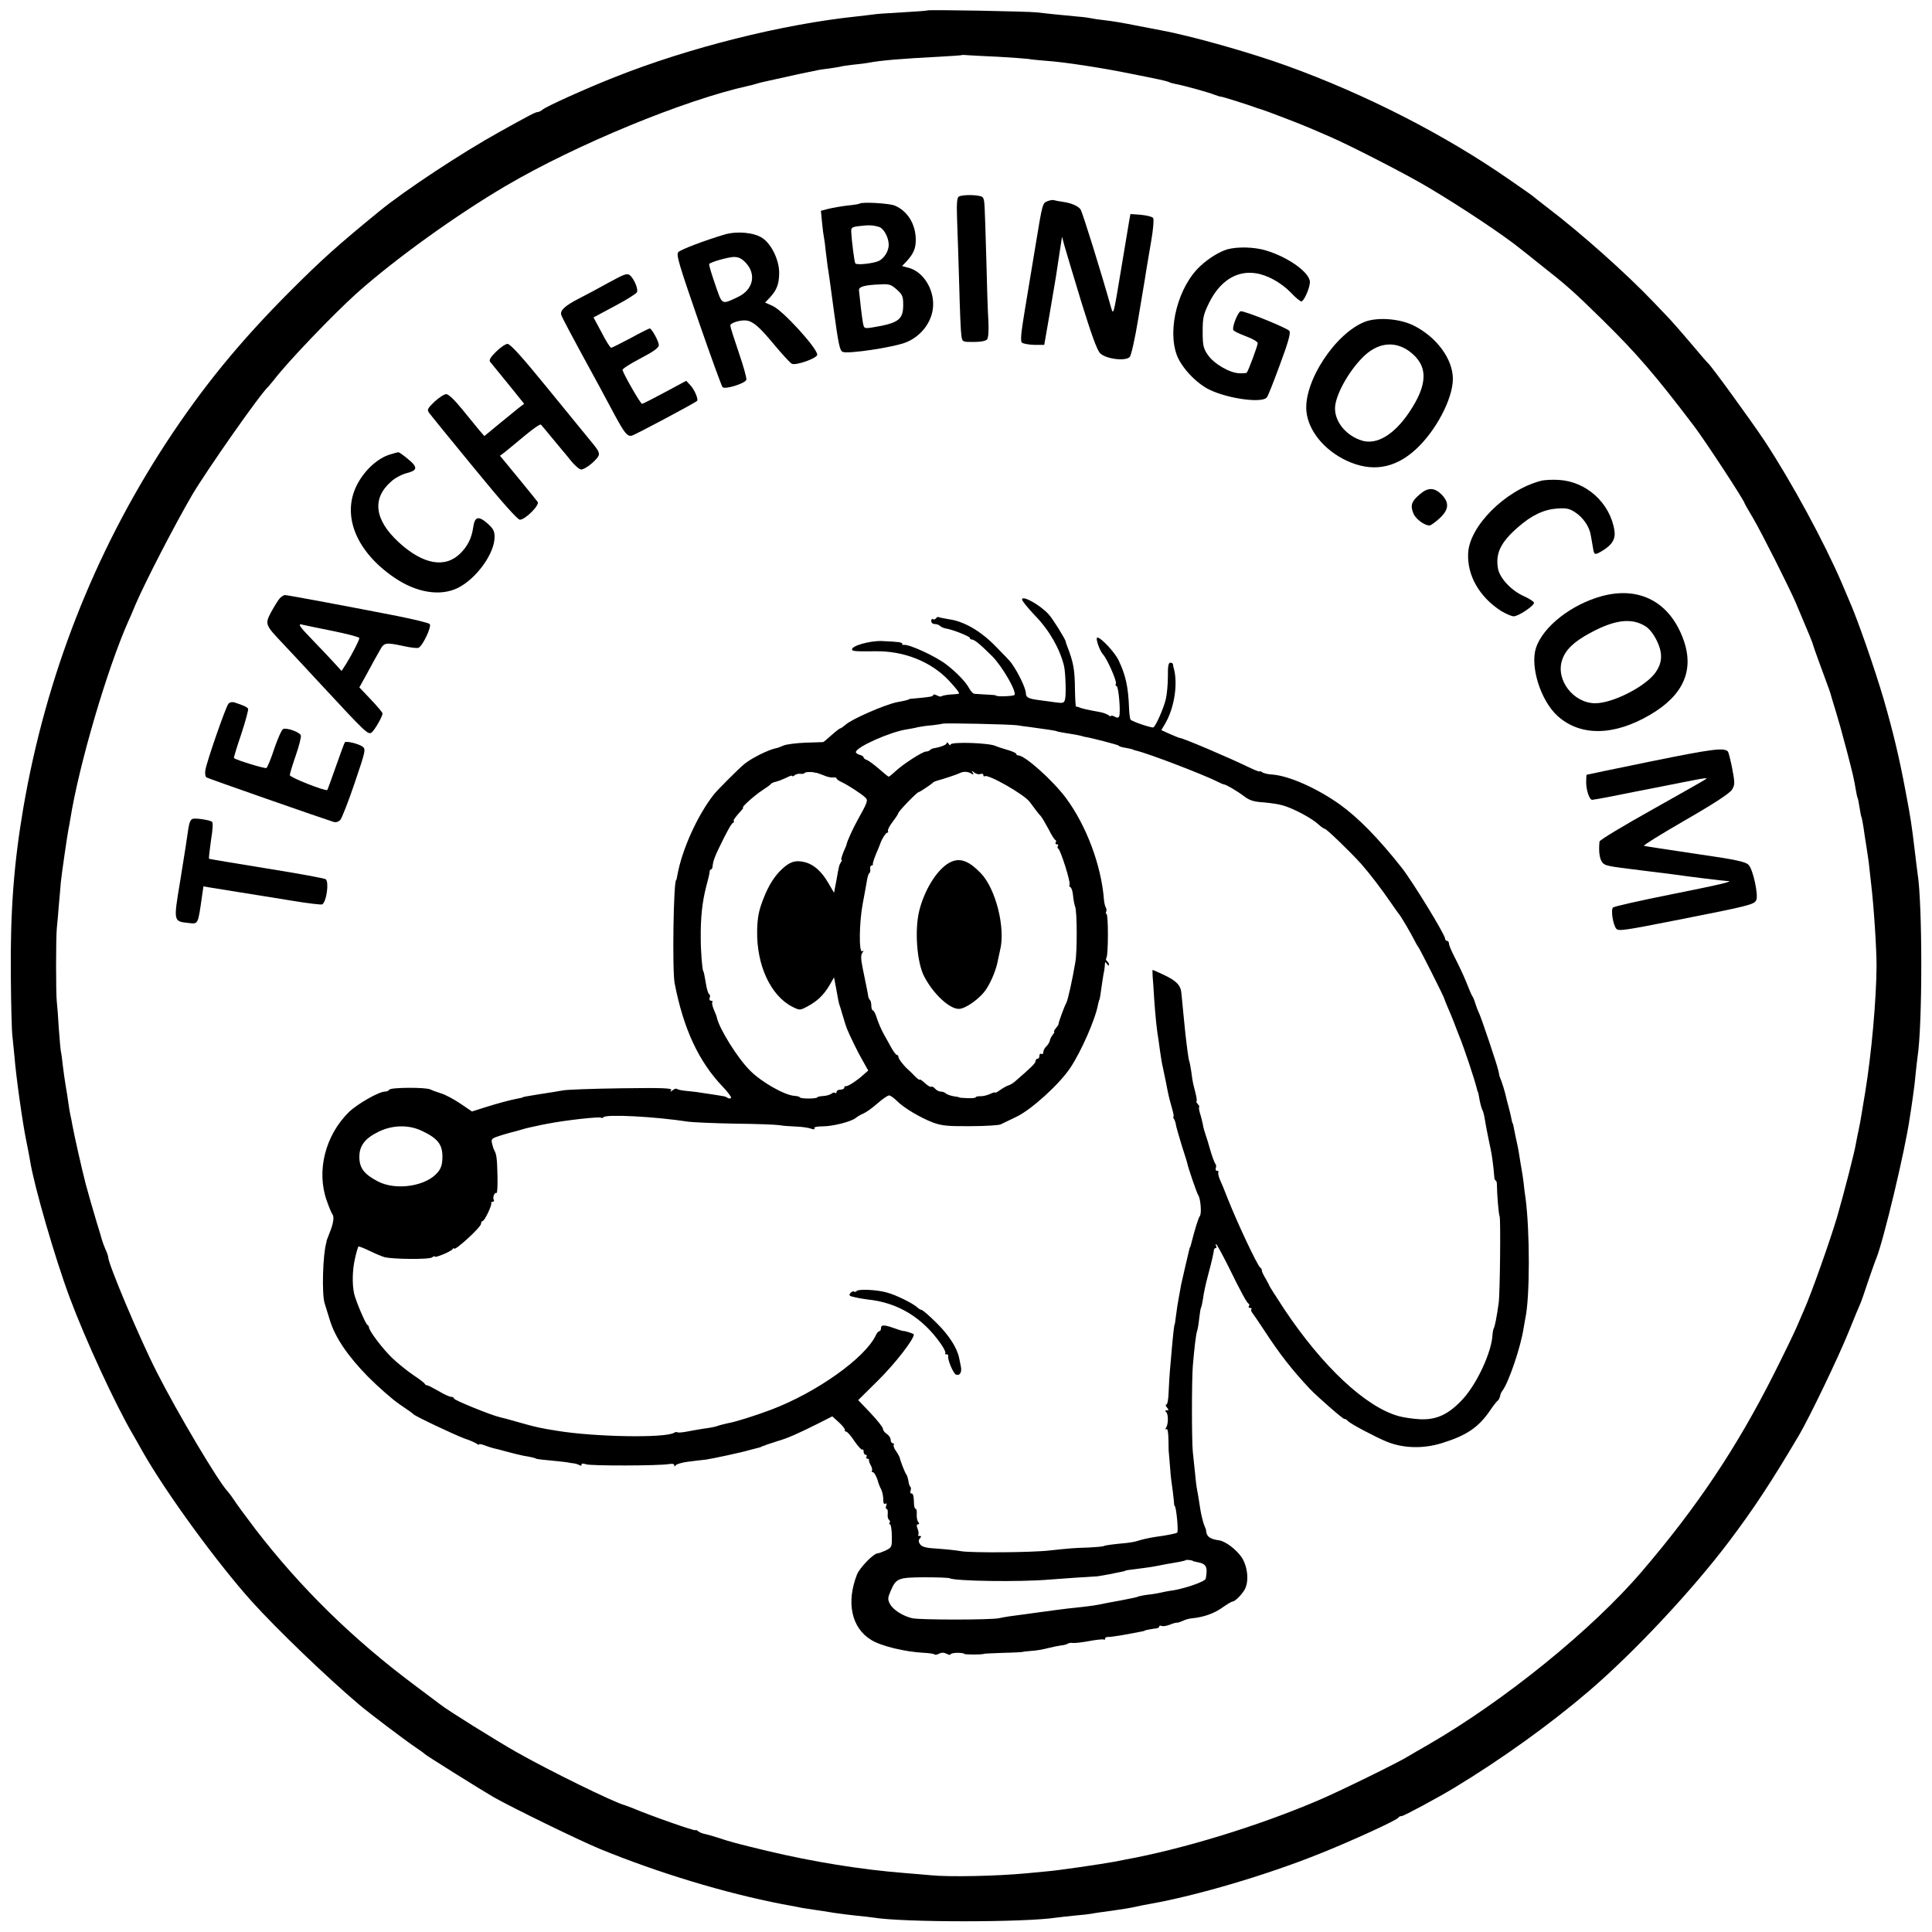 <?xml version="1.0" standalone="no"?>
<!DOCTYPE svg PUBLIC "-//W3C//DTD SVG 20010904//EN"
 "http://www.w3.org/TR/2001/REC-SVG-20010904/DTD/svg10.dtd">
<svg version="1.0" xmlns="http://www.w3.org/2000/svg"
 width="1000pt" height="1000pt" viewBox="0 0 1000 1000"
 preserveAspectRatio="xMidYMid meet">
<g transform="translate(0,1000) scale(0.1,-0.1)"
fill="#000000" stroke="none">
<path d="M4799 9946 c-2 -2 -61 -6 -130 -10 -69 -4 -136 -8 -150 -11 -13 -2
-51 -6 -84 -10 -385 -40 -871 -162 -1255 -315 -140 -55 -351 -150 -371 -167
-8 -7 -20 -13 -26 -13 -11 0 -40 -15 -198 -103 -195 -108 -489 -302 -620 -409
-219 -179 -300 -252 -460 -412 -265 -265 -458 -502 -647 -791 -371 -569 -620
-1205 -737 -1885 -49 -286 -68 -534 -65 -865 1 -154 5 -296 8 -315 2 -19 7
-69 11 -110 8 -103 43 -350 61 -435 8 -38 17 -86 20 -105 20 -126 128 -501
205 -707 80 -215 236 -553 327 -708 9 -16 33 -57 51 -90 121 -213 386 -576
565 -775 133 -147 386 -390 556 -534 48 -41 236 -183 285 -216 28 -19 52 -36
55 -40 5 -6 299 -190 355 -222 95 -54 439 -222 550 -268 300 -123 645 -228
945 -286 41 -7 86 -16 100 -19 13 -2 42 -7 65 -10 22 -3 68 -10 103 -16 35 -5
89 -12 120 -15 31 -3 67 -7 80 -9 151 -26 792 -26 954 0 13 2 54 6 91 10 37 3
78 8 89 10 12 3 58 9 102 15 45 6 99 15 121 20 22 5 56 12 75 15 243 43 601
148 880 260 168 67 403 175 408 187 2 5 10 8 17 8 11 0 191 97 275 148 244
148 493 327 693 498 237 203 539 526 730 780 127 169 212 298 359 546 54 92
204 404 256 533 29 72 57 139 62 150 5 11 23 63 40 115 18 52 36 104 41 115
37 89 150 561 174 730 4 22 10 67 15 100 5 33 12 89 15 125 4 36 8 75 10 88
26 162 26 799 0 953 -2 13 -8 65 -14 114 -17 143 -22 173 -47 305 -33 178 -66
314 -113 477 -47 161 -139 425 -181 518 -5 11 -21 49 -36 85 -92 214 -260 524
-400 737 -65 98 -276 389 -293 403 -4 3 -44 49 -89 103 -46 54 -95 110 -110
126 -15 15 -52 55 -83 87 -139 146 -375 357 -549 489 -36 28 -67 52 -70 55 -3
3 -18 14 -35 26 -16 11 -59 41 -95 66 -331 230 -739 439 -1148 587 -190 69
-499 156 -652 184 -14 3 -72 14 -130 25 -58 12 -130 24 -160 27 -30 3 -62 8
-70 10 -8 2 -40 7 -70 9 -105 10 -185 18 -215 22 -40 5 -561 15 -566 10z m371
-240 c69 -4 137 -9 152 -11 15 -3 58 -7 95 -10 84 -5 293 -37 433 -66 58 -11
124 -25 148 -30 24 -5 47 -11 51 -13 4 -3 18 -7 32 -10 41 -7 172 -43 204 -56
17 -6 31 -11 33 -10 3 2 151 -45 182 -57 8 -3 20 -7 25 -8 19 -5 210 -78 260
-100 28 -12 70 -30 95 -41 103 -44 403 -198 513 -264 175 -104 397 -252 482
-322 5 -4 50 -39 98 -78 136 -107 167 -134 321 -285 175 -172 273 -285 474
-550 57 -75 262 -388 262 -400 0 -2 20 -37 44 -77 44 -75 185 -355 221 -438
70 -165 87 -207 90 -220 3 -12 38 -108 83 -230 3 -8 6 -19 8 -25 1 -5 12 -41
24 -80 26 -87 23 -77 60 -215 31 -119 36 -141 46 -200 3 -19 7 -37 9 -40 2 -3
6 -25 10 -50 4 -25 8 -47 10 -50 2 -3 6 -26 10 -50 3 -25 11 -72 16 -105 5
-33 12 -78 14 -100 2 -22 7 -62 10 -90 14 -118 28 -332 28 -425 -1 -171 -26
-454 -59 -655 -8 -49 -17 -103 -20 -120 -2 -16 -9 -50 -14 -75 -5 -25 -12 -56
-14 -70 -7 -44 -60 -249 -96 -375 -35 -119 -134 -400 -173 -487 -8 -18 -25
-58 -38 -88 -13 -30 -66 -140 -119 -245 -191 -378 -395 -684 -681 -1018 -257
-301 -710 -668 -1104 -896 -49 -28 -97 -56 -105 -61 -47 -30 -363 -185 -465
-228 -311 -133 -702 -253 -1005 -308 -14 -3 -36 -7 -50 -10 -78 -14 -290 -45
-350 -50 -30 -3 -77 -7 -105 -10 -158 -15 -407 -20 -500 -10 -27 2 -86 8 -130
11 -229 18 -475 58 -715 115 -153 37 -192 47 -250 67 -25 8 -56 17 -70 20 -13
2 -30 9 -37 15 -7 6 -13 8 -13 5 0 -7 -233 75 -325 114 -16 6 -34 13 -40 15
-54 13 -392 179 -565 277 -100 57 -359 218 -390 244 -8 6 -66 50 -128 96 -325
242 -596 508 -830 812 -47 62 -101 135 -114 156 -9 14 -23 32 -30 40 -46 47
-259 405 -366 616 -87 170 -252 561 -252 596 0 5 -6 23 -14 40 -8 18 -16 41
-19 52 -3 11 -15 52 -27 90 -18 60 -42 143 -56 195 -20 77 -60 254 -70 310 -2
14 -7 36 -10 50 -3 13 -7 40 -10 60 -2 19 -9 60 -14 90 -5 30 -12 78 -15 106
-3 28 -7 60 -10 72 -2 11 -7 67 -11 124 -3 57 -8 117 -10 133 -5 45 -5 323 0
380 3 28 8 84 11 125 4 41 8 93 10 115 4 39 31 228 39 271 3 12 7 37 10 55 45
281 190 775 300 1023 8 17 25 56 37 86 52 121 203 413 294 569 77 130 358 531
395 561 3 3 16 19 29 35 70 92 306 338 426 446 198 177 516 406 775 558 363
213 921 443 1251 516 11 2 29 7 39 10 10 3 27 8 37 10 10 2 61 14 113 25 52
12 104 23 115 25 11 2 31 6 45 9 14 4 48 9 75 12 28 4 52 8 55 9 3 2 33 6 65
10 33 3 69 8 80 10 58 12 181 22 360 31 66 4 121 7 123 9 1 1 17 1 35 -1 17
-1 88 -5 157 -8z"/>
<path d="M4962 8982 c-9 -7 -11 -37 -8 -123 3 -63 7 -215 11 -339 3 -124 8
-240 11 -257 5 -33 5 -33 63 -33 37 0 63 5 70 13 7 9 9 43 7 93 -3 43 -8 192
-11 329 -9 298 -8 297 -18 313 -9 14 -104 17 -125 4z"/>
<path d="M5423 8959 c-27 -10 -27 -9 -63 -229 -17 -102 -42 -254 -56 -338 -19
-114 -23 -157 -15 -165 6 -6 35 -11 64 -12 l52 0 27 155 c14 85 29 173 33 195
3 22 12 78 19 125 l13 85 12 -45 c7 -25 46 -155 87 -290 53 -171 82 -252 98
-268 30 -31 134 -43 154 -19 7 8 27 96 43 194 16 98 32 189 34 203 2 14 7 42
10 63 4 22 14 85 24 142 10 57 14 109 10 116 -4 7 -32 14 -62 17 l-56 4 -6
-33 c-3 -19 -23 -137 -44 -264 -37 -224 -38 -229 -50 -187 -53 188 -148 493
-158 508 -13 18 -48 33 -90 39 -21 3 -42 7 -48 9 -5 2 -20 0 -32 -5z"/>
<path d="M4449 8946 c-2 -2 -31 -7 -64 -10 -33 -4 -77 -12 -98 -17 l-38 -10 6
-62 c3 -34 8 -69 10 -77 2 -8 6 -40 9 -70 4 -30 8 -66 10 -80 3 -14 17 -116
32 -228 23 -169 30 -205 45 -213 25 -13 270 24 331 50 83 35 138 114 138 197
0 84 -53 165 -121 186 l-40 11 25 26 c34 38 46 65 46 109 0 81 -42 150 -109
178 -30 12 -171 20 -182 10z m102 -121 c24 -8 49 -55 49 -92 0 -32 -22 -68
-50 -83 -25 -13 -117 -24 -123 -13 -5 8 -19 118 -21 163 -1 22 4 26 44 30 47
6 69 5 101 -5z m91 -324 c29 -26 33 -35 33 -79 0 -77 -25 -95 -161 -117 -41
-6 -42 -6 -48 27 -5 29 -16 122 -20 166 -1 18 29 27 111 30 45 3 56 -1 85 -27z"/>
<path d="M3750 8786 c-98 -29 -226 -77 -239 -91 -12 -12 2 -60 103 -352 64
-185 121 -342 126 -347 13 -13 116 19 123 38 3 7 -15 71 -39 141 -24 70 -44
133 -44 140 0 14 53 30 84 26 35 -5 68 -34 144 -126 41 -49 82 -94 91 -98 21
-10 131 29 131 47 0 34 -179 230 -230 252 l-40 18 24 25 c37 40 48 70 49 126
1 67 -39 151 -87 183 -43 29 -132 37 -196 18z m110 -146 c56 -60 39 -139 -40
-177 -87 -41 -81 -44 -119 67 -19 55 -33 101 -30 104 11 11 98 35 127 36 25 0
41 -8 62 -30z"/>
<path d="M6351 8709 c-39 -12 -94 -45 -137 -85 -115 -105 -174 -328 -122 -464
25 -64 100 -144 168 -177 97 -47 273 -71 297 -40 6 6 36 83 68 170 43 115 56
163 49 174 -9 14 -222 101 -251 102 -14 1 -48 -83 -39 -98 4 -6 34 -20 66 -32
33 -12 60 -28 60 -35 0 -12 -48 -143 -57 -153 -1 -2 -19 -4 -39 -3 -51 2 -132
50 -163 96 -23 34 -26 50 -26 120 0 72 4 89 33 148 55 112 141 168 239 154 61
-8 133 -48 184 -100 23 -25 48 -46 55 -46 13 0 44 70 44 100 0 49 -113 130
-229 164 -60 18 -147 20 -200 5z"/>
<path d="M3150 8537 c-52 -29 -121 -66 -153 -82 -74 -38 -99 -62 -92 -85 5
-15 48 -97 200 -375 17 -33 52 -96 75 -140 53 -98 67 -115 90 -110 15 3 327
169 338 180 8 8 -13 57 -33 79 l-23 25 -110 -59 c-61 -33 -114 -60 -119 -60
-8 0 -94 150 -101 175 -1 6 41 33 93 60 69 36 95 55 95 69 0 19 -37 86 -47 86
-4 0 -48 -22 -99 -50 -51 -27 -96 -50 -101 -50 -4 0 -27 35 -49 79 l-42 78
110 59 c61 32 113 65 115 72 7 16 -14 66 -35 86 -15 13 -26 10 -112 -37z"/>
<path d="M7066 8335 c-154 -59 -319 -310 -304 -464 10 -100 91 -200 207 -255
131 -61 249 -42 358 57 105 96 193 263 193 366 0 103 -85 218 -205 277 -72 35
-184 43 -249 19z m227 -152 c101 -74 100 -171 -1 -320 -77 -113 -165 -166
-241 -144 -82 25 -141 95 -141 167 0 64 66 186 142 263 75 77 164 89 241 34z"/>
<path d="M2568 8180 c-29 -28 -38 -44 -31 -53 5 -6 47 -58 93 -114 l83 -103
-29 -22 c-15 -13 -62 -50 -103 -84 l-74 -61 -27 31 c-14 17 -54 66 -89 109
-38 47 -70 77 -81 77 -11 0 -38 -18 -61 -39 -37 -36 -40 -42 -27 -59 7 -10
111 -138 232 -285 142 -174 225 -267 237 -267 28 0 104 77 92 92 -5 7 -51 64
-102 126 l-93 113 24 18 c12 10 59 48 103 85 43 36 82 63 85 58 4 -4 29 -34
56 -67 27 -33 51 -62 54 -65 3 -3 22 -26 43 -52 21 -27 46 -48 55 -48 24 0 92
58 92 78 -1 18 -5 24 -62 93 -20 24 -116 142 -214 262 -122 150 -183 217 -197
217 -10 0 -37 -18 -59 -40z"/>
<path d="M2020 7648 c-66 -19 -137 -85 -175 -163 -76 -156 0 -341 195 -474
115 -79 239 -99 330 -54 96 48 190 178 190 264 0 30 -7 43 -36 69 -48 42 -67
37 -75 -21 -8 -55 -28 -95 -66 -133 -79 -79 -194 -58 -320 58 -125 116 -139
226 -38 314 19 18 56 37 80 43 43 11 53 22 37 44 -11 16 -73 65 -80 64 -4 0
-23 -5 -42 -11z"/>
<path d="M7975 7511 c-184 -48 -371 -236 -376 -376 -5 -115 59 -225 170 -297
25 -15 55 -28 66 -28 24 0 105 54 105 70 0 6 -24 21 -52 34 -64 28 -124 92
-134 141 -15 80 13 138 104 217 71 62 133 91 203 96 46 3 62 0 91 -19 42 -27
75 -75 82 -120 3 -19 8 -47 11 -63 6 -40 9 -41 50 -16 51 31 68 61 61 106 -23
141 -145 252 -288 260 -35 2 -76 0 -93 -5z"/>
<path d="M7347 7440 c-42 -36 -48 -57 -31 -98 11 -28 57 -62 83 -62 6 0 29 16
51 36 50 46 53 82 11 125 -38 37 -71 37 -114 -1z"/>
<path d="M8293 6915 c-160 -43 -307 -159 -343 -269 -31 -97 25 -273 112 -352
118 -106 292 -104 480 7 174 102 230 234 169 395 -71 189 -226 270 -418 219z
m223 -156 c20 -12 43 -41 59 -74 33 -67 30 -118 -10 -171 -55 -71 -219 -154
-308 -154 -113 0 -207 122 -171 225 17 52 61 94 145 139 127 69 214 79 285 35z"/>
<path d="M1448 6903 c-9 -10 -28 -41 -44 -70 -34 -64 -32 -67 61 -165 39 -41
124 -133 190 -204 242 -261 251 -270 270 -254 16 14 55 82 55 97 0 5 -27 37
-60 72 l-60 63 42 76 c23 43 51 94 63 114 23 43 29 44 124 24 35 -8 70 -12 77
-9 21 8 70 111 58 123 -6 6 -80 24 -165 41 -239 47 -571 109 -584 109 -6 0
-19 -8 -27 -17z m275 -169 c75 -15 137 -32 137 -36 0 -12 -37 -83 -67 -132
l-25 -39 -40 44 c-22 24 -71 76 -109 115 -72 74 -81 89 -51 80 9 -2 79 -17
155 -32z"/>
<path d="M5290 6897 c0 -7 31 -45 68 -84 73 -75 127 -170 149 -258 8 -32 12
-148 6 -173 -5 -21 -9 -23 -52 -17 -25 4 -62 8 -81 11 -56 7 -70 14 -70 35 0
25 -39 107 -75 157 -5 8 -42 47 -82 87 -78 80 -165 130 -243 140 -24 4 -48 9
-52 11 -3 2 -9 0 -13 -6 -4 -6 -11 -8 -16 -5 -5 4 -9 -1 -9 -9 0 -9 8 -16 18
-16 10 0 22 -4 28 -10 5 -5 18 -11 29 -13 35 -5 125 -41 125 -49 0 -4 4 -8 10
-8 13 0 44 -25 105 -86 52 -52 128 -183 116 -201 -5 -7 -96 -10 -96 -3 0 2
-22 4 -50 5 -27 2 -56 3 -62 4 -7 1 -19 14 -27 29 -16 31 -65 82 -117 122 -57
44 -195 107 -221 102 -5 -1 -8 1 -8 5 0 9 -17 11 -106 15 -61 2 -154 -24 -154
-43 0 -10 15 -11 120 -10 147 3 288 -53 380 -150 43 -46 60 -69 52 -70 -4 -1
-24 -3 -45 -4 -22 -2 -41 -6 -44 -9 -3 -3 -14 -1 -24 5 -11 5 -19 6 -19 1 0
-7 -16 -10 -95 -17 -16 -1 -30 -3 -30 -4 0 -3 -26 -9 -60 -15 -62 -12 -237
-88 -268 -117 -12 -10 -24 -19 -28 -19 -3 0 -24 -16 -45 -35 -21 -19 -40 -35
-43 -36 -4 0 -44 -2 -91 -3 -47 -2 -98 -8 -115 -15 -16 -7 -32 -13 -35 -13
-40 -7 -131 -52 -169 -84 -26 -21 -140 -135 -156 -156 -85 -108 -165 -285
-189 -418 -2 -14 -5 -25 -6 -25 -14 0 -21 -470 -8 -535 46 -236 124 -404 249
-535 26 -27 45 -53 43 -57 -3 -5 -11 -5 -17 -1 -7 4 -14 8 -17 8 -3 1 -30 5
-60 10 -30 4 -66 10 -80 12 -14 2 -42 5 -63 7 -21 2 -41 7 -44 10 -4 3 -13 0
-21 -7 -13 -10 -14 -9 -8 1 6 10 -46 12 -261 9 -147 -2 -283 -7 -300 -11 -31
-6 -48 -8 -136 -22 -49 -8 -72 -12 -72 -14 0 -1 -11 -4 -25 -6 -41 -8 -101
-24 -171 -46 l-66 -21 -59 40 c-32 22 -77 46 -99 53 -22 7 -48 16 -57 21 -24
12 -205 11 -213 -1 -3 -6 -13 -10 -22 -10 -32 0 -144 -64 -188 -107 -122 -121
-168 -304 -114 -457 12 -34 25 -66 30 -72 10 -13 4 -49 -16 -98 -8 -20 -15
-38 -15 -41 0 -3 0 -6 -1 -7 -18 -60 -24 -262 -9 -313 7 -22 19 -62 28 -90 27
-88 92 -184 197 -291 55 -55 129 -120 165 -144 36 -24 67 -46 70 -50 8 -10
211 -106 265 -126 28 -9 56 -22 63 -27 6 -5 12 -7 12 -3 0 3 12 1 28 -5 15 -6
35 -12 46 -15 10 -2 42 -10 70 -18 28 -8 67 -17 86 -21 39 -6 65 -13 65 -15 0
-2 42 -7 120 -14 28 -3 51 -6 53 -7 1 -1 10 -2 20 -3 9 -1 23 -5 30 -9 7 -5
12 -4 12 2 0 7 8 7 23 2 23 -9 379 -8 430 1 16 3 27 1 27 -6 0 -8 2 -8 8 0 4
6 32 14 62 18 30 4 72 9 93 11 34 5 181 36 232 51 11 3 27 7 35 9 8 2 16 4 18
5 1 2 5 3 10 5 4 1 14 4 22 8 8 3 33 11 55 18 50 14 108 40 206 89 l77 39 33
-30 c19 -17 33 -35 32 -40 -2 -5 1 -9 7 -9 5 0 25 -22 43 -50 19 -27 37 -47
40 -43 4 3 7 -1 7 -10 0 -10 5 -17 11 -17 5 0 7 -4 4 -10 -3 -5 -1 -10 4 -10
6 0 10 -3 9 -8 -1 -4 3 -17 10 -28 6 -12 8 -24 5 -28 -3 -3 -1 -6 5 -6 6 0 16
-17 23 -37 6 -21 14 -42 18 -48 8 -15 13 -37 13 -62 0 -14 4 -20 11 -16 6 4 8
0 4 -10 -3 -10 -3 -17 2 -17 5 0 7 -11 6 -25 -2 -14 1 -27 6 -31 5 -3 7 -10 4
-15 -4 -5 -3 -9 2 -9 4 0 9 -27 9 -60 1 -57 0 -59 -31 -75 -18 -8 -37 -15 -42
-15 -21 0 -92 -73 -107 -109 -57 -145 -29 -277 73 -339 51 -32 175 -62 274
-67 26 -1 50 -5 54 -8 3 -4 14 -2 24 4 13 6 25 6 39 -1 11 -6 20 -7 20 -3 0 4
16 8 35 8 19 0 35 -2 35 -5 0 -5 97 -5 103 0 1 1 47 3 102 5 55 1 100 4 100 5
0 1 19 3 43 5 24 1 62 8 85 14 23 6 53 12 67 14 14 1 30 5 36 9 5 4 18 6 28 4
10 -1 48 3 84 10 37 7 70 10 74 8 5 -3 8 -1 8 4 0 6 6 9 13 9 6 -1 44 4 84 11
102 19 108 20 108 22 0 2 37 9 63 12 6 1 12 5 12 9 0 5 6 6 13 3 8 -3 27 1 43
7 16 7 33 11 37 10 4 0 17 4 28 9 11 6 34 13 52 14 59 6 114 26 155 56 23 16
46 30 50 30 13 0 45 31 63 60 25 41 18 120 -14 169 -27 40 -83 83 -116 88 -51
7 -67 20 -69 56 -1 1 -5 14 -11 28 -5 15 -13 47 -17 70 -11 70 -13 83 -18 109
-3 14 -8 54 -11 90 -4 36 -9 83 -11 105 -6 57 -6 368 0 445 8 94 16 163 22
180 3 8 8 37 11 65 3 27 7 54 10 58 2 4 6 22 9 40 5 37 13 75 29 135 16 58 27
109 28 120 0 6 4 12 9 12 5 0 6 5 3 10 -3 6 -4 10 0 10 3 0 29 -48 59 -107 72
-147 100 -197 109 -201 4 -2 5 -8 1 -13 -3 -5 0 -9 7 -9 7 0 10 -3 6 -6 -3 -3
-1 -11 4 -18 5 -6 33 -47 62 -91 78 -120 143 -204 237 -304 42 -44 180 -164
180 -156 0 3 9 -2 19 -12 17 -16 139 -80 196 -104 87 -36 191 -39 290 -8 126
39 188 81 248 169 17 25 35 48 40 51 4 3 9 13 11 21 1 9 6 22 12 29 33 43 96
229 110 324 3 17 7 39 9 51 24 109 24 450 1 624 -3 19 -8 55 -10 80 -3 25 -8
55 -10 66 -2 12 -7 39 -10 60 -6 40 -12 71 -22 114 -3 14 -7 34 -9 45 -2 11
-4 20 -5 20 -2 0 -4 9 -6 20 -2 11 -8 38 -14 60 -6 22 -15 56 -19 75 -5 19
-14 49 -20 65 -7 17 -12 31 -12 33 1 1 1 3 0 5 0 1 -2 9 -4 17 -5 26 -85 264
-99 295 -8 17 -17 41 -21 55 -4 14 -11 30 -15 35 -4 6 -17 37 -30 70 -13 33
-39 88 -57 123 -18 34 -33 69 -33 77 0 8 -4 15 -10 15 -5 0 -10 5 -10 11 0 21
-169 297 -225 368 -121 153 -225 259 -320 327 -119 85 -265 149 -350 155 -22
1 -46 7 -52 12 -7 5 -13 7 -13 4 0 -3 -26 7 -57 22 -96 47 -340 151 -355 151
-3 0 -26 9 -51 20 l-46 21 19 32 c47 79 67 201 47 282 -3 11 -6 23 -6 28 -1 4
-7 7 -14 7 -9 0 -13 -20 -12 -72 0 -40 -5 -93 -11 -118 -12 -48 -51 -137 -64
-145 -7 -4 -108 29 -118 40 -3 3 -7 29 -8 58 -4 111 -17 171 -54 249 -20 42
-91 118 -110 118 -12 0 11 -67 29 -87 23 -25 73 -141 67 -152 -4 -5 -2 -11 4
-13 10 -3 21 -134 13 -155 -4 -9 -10 -10 -24 -2 -10 5 -19 7 -19 3 0 -3 -6 -2
-12 4 -7 5 -26 13 -43 16 -71 13 -91 18 -105 23 -8 4 -17 6 -20 5 -3 0 -5 39
-6 86 -1 107 -7 142 -42 232 -3 8 -6 17 -6 20 -3 14 -68 119 -88 140 -44 49
-138 101 -138 77z m-25 -651 c17 -3 46 -7 65 -9 88 -12 135 -19 140 -22 3 -2
26 -6 50 -10 46 -7 71 -12 80 -15 3 -1 10 -3 15 -4 31 -4 171 -41 175 -45 5
-6 10 -7 53 -15 12 -3 22 -5 22 -6 0 -1 7 -3 15 -5 65 -15 351 -125 422 -161
15 -8 30 -14 33 -14 10 0 70 -35 105 -62 28 -21 50 -28 100 -31 36 -3 83 -10
104 -17 54 -16 147 -66 179 -96 14 -13 30 -24 34 -24 9 0 129 -116 188 -181
44 -50 104 -128 156 -204 19 -27 36 -52 39 -55 8 -7 62 -99 80 -135 8 -16 17
-32 20 -35 6 -5 134 -259 136 -270 1 -5 13 -34 37 -90 6 -14 11 -27 12 -30 5
-13 18 -48 27 -70 27 -66 82 -231 94 -282 1 -5 2 -9 4 -10 1 -2 3 -12 5 -23 5
-33 14 -65 19 -73 3 -5 8 -24 11 -43 6 -39 23 -122 31 -159 6 -25 15 -96 18
-137 0 -13 4 -23 7 -23 4 0 7 -10 7 -22 0 -46 9 -155 14 -164 6 -10 2 -404 -5
-449 -10 -73 -20 -121 -25 -130 -3 -5 -6 -21 -7 -35 -4 -86 -78 -248 -151
-329 -74 -81 -137 -111 -224 -107 -36 2 -85 9 -110 16 -171 47 -395 257 -593
554 -44 67 -78 121 -77 121 1 0 -7 16 -18 35 -12 19 -21 39 -21 44 1 5 -3 12
-8 15 -15 11 -116 225 -168 356 -15 39 -33 83 -41 100 -7 16 -10 33 -8 37 3 4
0 8 -6 8 -7 0 -10 6 -7 14 3 7 2 17 -2 22 -5 5 -16 36 -26 69 -9 33 -21 71
-26 85 -5 14 -11 36 -13 50 -3 14 -9 40 -15 58 -5 17 -7 32 -4 32 3 0 0 7 -7
15 -7 8 -10 15 -7 15 3 0 1 17 -4 38 -5 20 -11 44 -13 52 -2 8 -7 37 -10 64
-4 27 -9 52 -11 55 -3 6 -13 81 -20 146 -2 17 -6 62 -10 100 -4 39 -8 85 -10
103 -3 42 -26 66 -93 97 -30 14 -55 25 -56 25 -1 0 -1 -15 0 -33 2 -18 5 -71
8 -117 6 -88 14 -167 22 -210 2 -14 6 -43 9 -65 3 -22 9 -60 15 -85 5 -25 12
-57 15 -72 12 -63 17 -85 30 -130 8 -27 12 -48 9 -48 -3 0 -2 -6 3 -12 4 -7 9
-22 10 -33 2 -11 16 -58 30 -105 15 -47 28 -87 28 -90 4 -22 50 -157 57 -166
12 -17 19 -96 8 -109 -7 -8 -27 -73 -45 -145 -2 -8 -4 -15 -5 -15 -1 0 -3 -7
-5 -15 -2 -8 -11 -46 -20 -85 -9 -38 -18 -80 -21 -92 -11 -62 -15 -81 -20
-112 -3 -19 -7 -49 -9 -65 -2 -17 -4 -31 -5 -31 -2 0 -7 -39 -15 -130 -4 -44
-8 -96 -10 -115 -2 -19 -4 -65 -6 -102 -1 -38 -6 -68 -12 -68 -5 0 -4 -7 3
-15 10 -12 10 -15 -1 -15 -9 0 -10 -3 -4 -8 13 -9 13 -62 1 -81 -6 -9 -5 -12
1 -8 7 4 10 -16 11 -56 0 -34 1 -64 2 -67 0 -3 3 -30 5 -60 2 -30 6 -75 10
-100 4 -25 8 -61 10 -80 1 -19 3 -35 5 -35 8 0 21 -133 13 -138 -8 -5 -59 -15
-113 -22 -31 -5 -65 -12 -93 -21 -12 -4 -35 -8 -52 -10 -75 -7 -113 -12 -121
-16 -5 -3 -40 -6 -79 -8 -77 -2 -97 -4 -200 -15 -93 -11 -409 -13 -460 -4 -22
4 -76 10 -120 13 -60 3 -82 9 -92 22 -9 13 -10 21 -2 31 9 10 8 13 -1 13 -8 0
-11 3 -7 6 3 3 2 17 -3 30 -7 16 -6 24 1 24 8 0 8 4 2 12 -6 7 -9 25 -8 41 1
15 -1 27 -5 27 -5 0 -8 10 -9 23 -1 43 -4 57 -14 57 -5 0 -7 6 -4 14 3 8 3 17
-1 20 -3 4 -7 12 -8 19 -4 25 -9 42 -14 47 -5 5 -30 68 -33 85 -2 6 -10 21
-19 34 -10 13 -15 28 -12 33 3 4 0 8 -5 8 -6 0 -11 8 -11 18 0 9 -9 23 -20 30
-11 7 -20 19 -20 27 0 7 -29 44 -64 81 l-64 67 107 106 c86 86 181 208 181
234 0 4 -49 20 -57 18 -2 0 -21 6 -44 14 -53 19 -69 19 -69 0 0 -8 -4 -15 -8
-15 -5 0 -14 -10 -19 -22 -56 -117 -304 -294 -540 -384 -82 -31 -187 -64 -223
-70 -14 -3 -34 -8 -45 -11 -25 -9 -41 -12 -85 -18 -19 -3 -55 -9 -80 -14 -25
-5 -48 -7 -52 -5 -5 3 -13 2 -19 -2 -46 -28 -408 -22 -604 10 -88 14 -111 19
-192 42 -48 14 -97 27 -107 29 -44 10 -236 88 -236 96 0 5 -7 9 -15 9 -8 0
-37 13 -65 30 -28 16 -55 30 -60 30 -4 0 -10 3 -12 8 -1 4 -29 25 -62 47 -32
22 -80 61 -106 86 -49 47 -120 141 -120 158 0 5 -4 11 -8 13 -9 3 -60 123 -69
162 -11 48 -9 124 4 180 7 33 16 62 18 64 2 2 28 -8 57 -22 30 -15 65 -29 78
-33 44 -11 233 -13 247 -1 7 6 13 8 13 4 0 -9 84 26 92 38 4 6 8 8 8 4 0 -18
140 110 140 128 0 8 4 14 8 14 10 0 48 80 45 92 -2 5 2 8 8 8 5 0 8 4 5 9 -8
12 4 42 14 36 4 -2 6 37 5 88 -2 90 -5 112 -16 132 -4 6 -9 22 -12 36 -6 24
-3 27 48 43 30 9 57 17 60 17 2 0 19 5 37 10 18 6 42 12 53 14 59 13 72 16 91
19 92 18 265 37 275 31 4 -3 10 -2 12 2 11 17 267 4 440 -23 23 -3 132 -8 242
-10 110 -1 213 -5 230 -8 16 -3 55 -6 85 -7 30 -1 65 -6 78 -11 15 -5 21 -4
17 2 -4 6 13 10 43 10 52 0 148 24 172 44 8 7 26 17 40 23 14 6 46 29 72 52
25 22 52 41 60 41 7 0 25 -13 40 -28 35 -36 123 -88 189 -113 45 -16 77 -19
193 -18 77 0 147 5 155 9 9 4 47 23 85 41 77 38 219 167 276 252 57 86 130
252 144 330 3 12 5 22 6 22 2 0 6 24 15 90 4 28 9 57 11 65 1 8 3 22 3 30 1
13 2 13 11 0 6 -9 10 -10 10 -3 0 6 -5 15 -10 18 -6 4 -7 12 -3 18 10 17 10
227 0 227 -4 0 -5 5 -2 10 3 6 3 15 -1 22 -4 6 -9 26 -10 42 -14 178 -91 383
-197 526 -68 91 -212 220 -246 220 -6 0 -11 4 -11 8 0 4 -21 14 -47 21 -27 8
-52 16 -58 19 -29 17 -235 24 -235 8 0 -6 -5 -4 -10 4 -5 8 -10 10 -10 4 0 -9
-30 -21 -72 -28 -3 -1 -10 -4 -14 -8 -4 -5 -14 -8 -21 -8 -18 0 -117 -64 -157
-101 -17 -16 -33 -29 -36 -29 -3 0 -25 18 -50 40 -25 22 -53 42 -62 46 -10 3
-18 9 -18 14 0 4 -9 10 -20 13 -11 3 -20 9 -20 14 0 26 180 106 265 118 17 3
41 7 55 11 14 3 47 8 75 10 27 3 51 7 53 8 4 5 354 -3 387 -8z m-1047 -245 c1
-1 4 -1 7 -1 3 0 20 -6 38 -13 17 -8 40 -13 50 -11 9 1 17 -1 17 -5 0 -4 12
-13 28 -20 30 -14 100 -59 121 -79 15 -15 13 -21 -43 -122 -21 -38 -51 -103
-54 -120 0 -3 -8 -22 -17 -42 -8 -21 -13 -38 -10 -38 4 0 3 -6 -2 -12 -10 -17
-11 -21 -24 -96 l-12 -63 -28 48 c-37 64 -78 100 -126 111 -46 11 -74 2 -115
-36 -38 -35 -69 -83 -96 -152 -25 -64 -31 -96 -33 -165 -4 -179 69 -338 182
-396 39 -19 39 -19 77 1 51 27 84 58 114 108 l25 43 12 -63 c6 -35 12 -67 14
-73 2 -5 10 -30 17 -55 17 -58 16 -52 24 -75 15 -37 55 -120 83 -168 l27 -48
-25 -22 c-33 -30 -82 -62 -91 -59 -5 1 -8 -2 -8 -8 0 -5 -9 -10 -20 -10 -11 0
-20 -5 -20 -12 0 -6 -3 -8 -7 -5 -3 4 -12 2 -18 -3 -7 -6 -27 -12 -44 -13 -17
-1 -31 -4 -31 -7 0 -3 -20 -6 -45 -6 -25 0 -45 3 -45 6 0 3 -13 7 -29 8 -51 4
-168 70 -228 130 -65 64 -162 220 -173 277 0 3 -7 20 -15 39 -8 18 -11 36 -8
40 4 3 1 6 -6 6 -7 0 -11 7 -8 15 4 8 2 17 -3 20 -5 3 -12 27 -16 53 -9 53
-11 61 -14 65 -5 6 -13 101 -13 172 -1 108 8 187 28 265 10 36 18 71 18 78 0
6 3 12 7 12 4 0 7 6 8 13 3 34 12 56 60 152 30 58 37 70 47 77 6 4 7 8 3 8 -7
0 11 25 40 56 7 8 11 14 8 14 -11 0 59 63 99 89 22 14 43 29 46 34 3 4 15 9
26 11 12 3 35 12 52 20 17 9 31 14 31 10 0 -4 6 -2 13 3 6 6 20 9 29 8 10 -2
20 0 23 4 3 6 37 7 53 2z m811 -6 c10 -6 12 -4 6 6 -8 12 -6 12 8 0 9 -7 24
-11 32 -7 8 3 15 0 15 -6 0 -6 3 -9 6 -6 14 15 206 -94 234 -133 30 -41 47
-63 57 -73 6 -7 24 -37 40 -67 15 -30 31 -56 36 -57 4 -2 5 -8 1 -13 -3 -5 0
-9 6 -9 6 0 9 -4 6 -9 -4 -5 -3 -11 1 -13 12 -5 66 -176 59 -187 -3 -5 -1 -11
4 -13 6 -2 12 -21 14 -43 2 -22 7 -48 11 -58 10 -24 11 -230 1 -287 -16 -94
-38 -193 -46 -209 -12 -22 -42 -105 -41 -111 1 -3 -6 -13 -14 -22 -8 -10 -12
-18 -9 -18 4 0 0 -7 -7 -16 -7 -9 -14 -22 -15 -30 -1 -7 -9 -21 -18 -30 -9 -8
-16 -22 -16 -30 0 -8 -4 -12 -10 -9 -5 3 -10 -1 -10 -9 0 -9 -4 -16 -10 -16
-5 0 -10 -6 -10 -12 0 -11 -19 -30 -109 -108 -10 -8 -24 -16 -31 -18 -8 -2
-26 -12 -42 -23 -15 -11 -28 -18 -28 -14 0 3 -12 -1 -27 -8 -16 -7 -38 -12
-50 -11 -13 0 -23 -2 -23 -6 0 -3 -19 -5 -42 -4 -24 1 -43 2 -43 4 0 1 -13 4
-30 6 -16 3 -34 9 -40 15 -5 5 -17 9 -26 9 -9 0 -22 7 -29 15 -7 8 -16 13 -20
10 -4 -3 -19 6 -34 20 -14 13 -26 21 -26 17 0 -4 -11 4 -25 18 -13 14 -30 30
-37 36 -22 20 -48 54 -48 64 0 6 -4 10 -8 10 -5 0 -17 17 -29 38 -11 20 -29
53 -41 74 -11 20 -26 55 -33 77 -7 23 -16 41 -21 41 -4 0 -8 11 -8 23 0 13 -3
27 -7 31 -4 3 -8 12 -9 19 -2 16 -11 58 -28 142 -11 53 -11 73 -2 84 8 12 8
13 -1 7 -18 -10 -16 147 2 244 8 41 17 93 21 115 3 22 9 42 13 45 5 3 7 13 5
23 -1 9 2 17 7 17 5 0 8 3 7 8 -1 6 8 34 29 82 3 8 7 17 8 20 7 24 30 60 37
60 5 0 7 4 4 9 -3 4 8 26 24 47 16 21 30 42 30 46 0 8 96 108 105 108 5 0 64
39 75 50 3 3 12 7 20 9 36 10 106 33 119 40 18 9 42 8 60 -4z m-2842 -1850
c78 -37 103 -69 103 -131 0 -38 -6 -59 -22 -79 -58 -75 -219 -100 -314 -49
-70 37 -94 69 -94 126 0 59 30 97 103 132 72 34 156 35 224 1z m3988 -2225 c0
-1 11 -3 24 -6 45 -8 53 -25 42 -85 -3 -16 -120 -56 -191 -64 -8 -1 -26 -5
-40 -8 -14 -3 -44 -9 -68 -11 -24 -3 -47 -8 -51 -10 -4 -3 -45 -11 -91 -20
-47 -8 -96 -18 -110 -21 -14 -3 -47 -8 -75 -11 -67 -7 -97 -10 -235 -29 -30
-4 -66 -9 -80 -11 -65 -8 -98 -13 -130 -20 -47 -9 -406 -9 -448 0 -48 11 -101
44 -116 75 -12 22 -11 32 4 66 28 66 38 70 174 71 67 0 125 -2 131 -5 28 -15
362 -20 515 -7 79 6 177 13 250 17 8 1 37 6 63 11 27 6 56 11 65 13 9 2 17 4
17 5 0 2 9 3 95 14 25 3 56 8 70 11 25 5 60 12 115 21 16 3 31 7 33 9 3 3 37
-1 37 -5z"/>
<path d="M4433 3317 c-2 -4 -8 -5 -13 -2 -4 3 -13 -1 -19 -9 -9 -11 -4 -15 26
-21 21 -5 49 -9 63 -11 158 -16 285 -94 380 -230 16 -23 26 -44 23 -48 -4 -3
-1 -6 5 -6 7 0 11 -3 10 -7 -6 -17 26 -92 40 -98 19 -7 31 11 26 39 -2 12 -6
32 -9 45 -10 53 -53 120 -117 183 -38 38 -73 68 -78 68 -5 0 -15 6 -22 13 -23
21 -111 65 -158 77 -52 15 -149 19 -157 7z"/>
<path d="M4925 5540 c-65 -27 -136 -134 -166 -250 -26 -100 -14 -271 25 -345
48 -91 130 -167 179 -167 35 0 113 56 143 104 27 42 51 102 59 147 3 14 8 37
11 51 30 115 -22 321 -100 401 -60 62 -104 79 -151 59z"/>
<path d="M1182 6357 c-14 -17 -113 -302 -119 -343 -3 -18 0 -35 6 -38 9 -6
605 -214 657 -230 13 -4 26 0 36 11 8 10 42 96 74 191 57 168 58 174 40 188
-20 14 -83 30 -91 22 -2 -2 -23 -58 -46 -124 -23 -65 -43 -121 -45 -123 -8 -8
-194 65 -194 77 0 7 14 53 31 102 17 49 29 96 26 104 -7 17 -72 40 -91 33 -8
-3 -28 -49 -46 -101 -17 -53 -36 -98 -41 -101 -7 -5 -153 40 -168 51 -2 2 15
58 38 125 22 67 38 126 35 131 -6 9 -26 18 -70 32 -13 4 -26 1 -32 -7z"/>
<path d="M8550 6060 c-184 -38 -336 -69 -337 -70 -2 0 -3 -18 -3 -40 0 -40 17
-90 31 -90 5 0 55 9 111 20 57 12 162 32 233 46 72 14 158 32 193 38 35 7 59
10 55 6 -4 -5 -131 -76 -280 -160 -150 -84 -274 -158 -274 -166 -5 -50 0 -89
14 -107 14 -18 22 -20 202 -42 72 -9 144 -18 160 -20 83 -12 271 -35 284 -35
42 0 -23 -16 -288 -69 -161 -32 -297 -63 -302 -68 -12 -12 -1 -86 16 -109 11
-15 38 -11 326 46 361 71 387 78 399 100 13 24 -16 161 -40 184 -16 16 -66 27
-275 57 -141 21 -260 39 -266 41 -6 2 91 62 214 133 153 88 230 139 242 158
15 25 15 34 1 109 -9 45 -19 85 -23 89 -21 20 -83 12 -393 -51z"/>
<path d="M999 5762 c-12 -2 -19 -18 -24 -50 -10 -69 -13 -91 -44 -282 -33
-198 -33 -199 42 -207 54 -6 51 -13 73 141 l7 48 36 -6 c20 -3 92 -15 161 -26
69 -11 189 -30 267 -43 79 -13 147 -21 151 -18 22 14 36 115 18 130 -6 5 -144
30 -306 56 -162 26 -297 49 -298 50 -2 2 3 45 10 95 10 60 11 93 5 97 -15 9
-80 19 -98 15z"/>
</g>
</svg>

